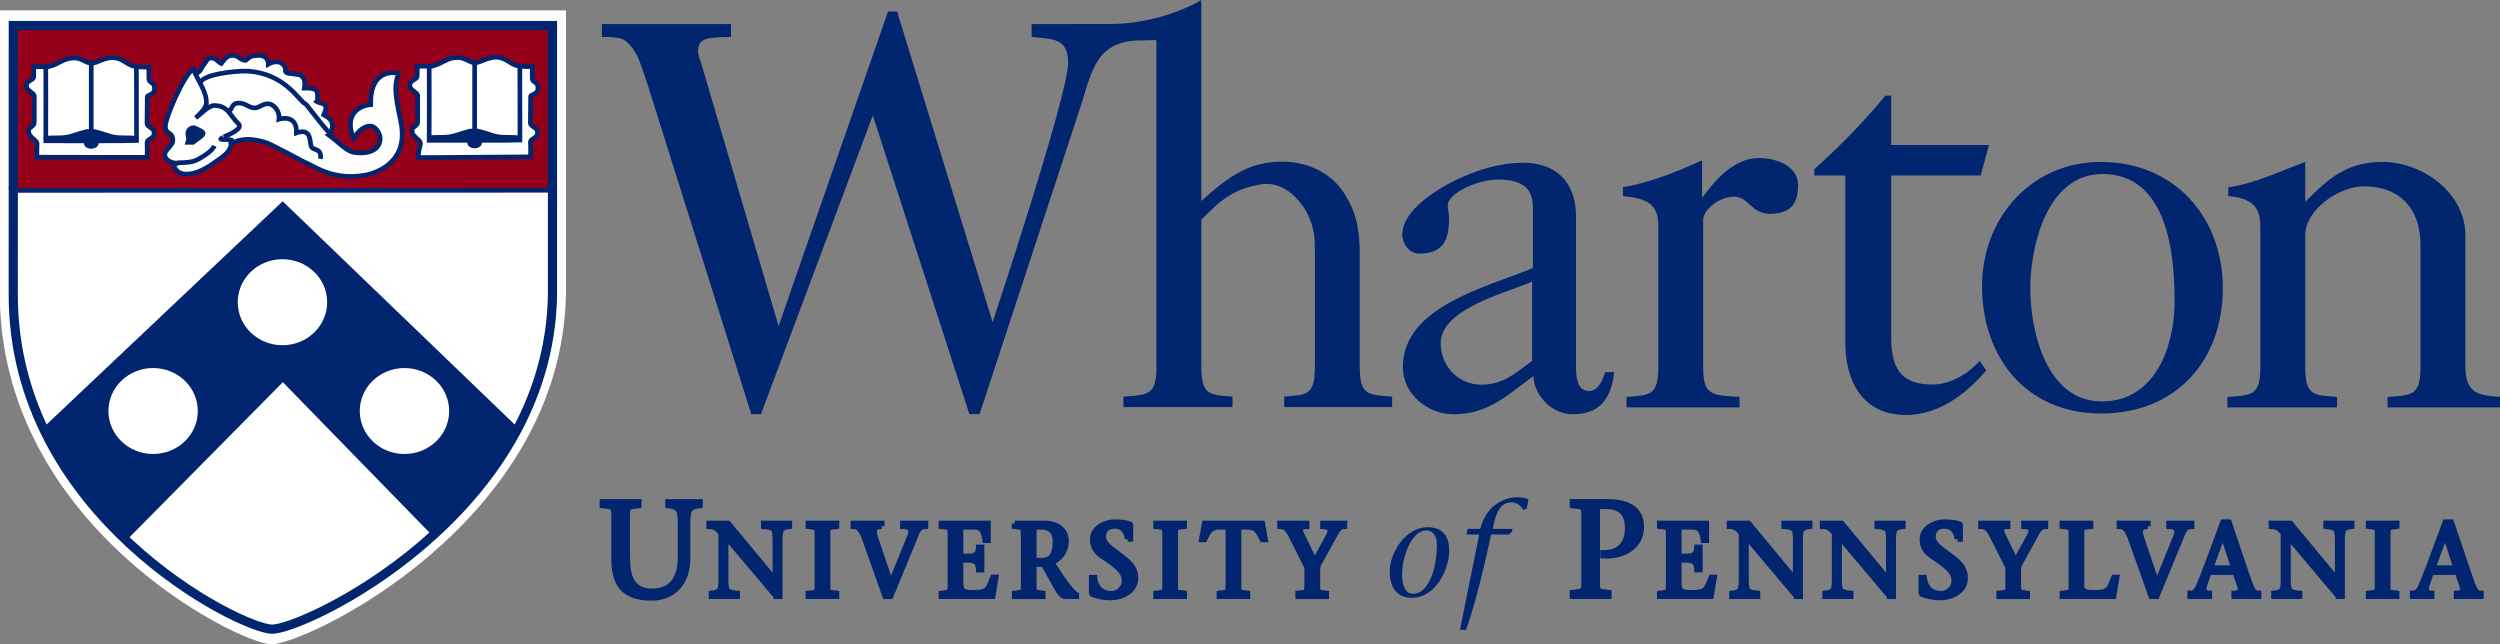 <?xml version="1.0" encoding="utf-8"?>
<!-- Generator: Adobe Illustrator 15.1.0, SVG Export Plug-In . SVG Version: 6.00 Build 0)  -->
<!DOCTYPE svg PUBLIC "-//W3C//DTD SVG 1.1//EN" "http://www.w3.org/Graphics/SVG/1.1/DTD/svg11.dtd">
<svg version="1.1" id="Layer_1" xmlns="http://www.w3.org/2000/svg" xmlns:xlink="http://www.w3.org/1999/xlink" x="0px" y="0px"
	 width="165.393px" height="42.624px" viewBox="0 0 165.393 42.624" enable-background="new 0 0 165.393 42.624"
	 xml:space="preserve">
<rect x="0" y="0" width="165.393" height="42.624" fill="#808080" stroke="none"/>
<path fill-rule="evenodd" clip-rule="evenodd" fill="#01256E" d="M101.361,23.87v-5.236c-1.69,0.733-6.049,1.793-6.049,4.066
	c0,1.502,1.127,2.75,2.705,2.75C99.445,25.45,100.273,24.675,101.361,23.87 M101.412,17.729v-3.997c0-1.464-0.94-1.854-2.327-1.854
	c-1.354,0-3.3,0.914-3.309,1.707c-0.003,0.222,0.088,0.49,0.088,0.857c0,1.392-0.353,2.334-1.967,2.334
	c-0.676,0-1.125-0.66-1.125-1.246c0-0.807,0.563-1.576,1.354-2.237c1.687-1.391,4.392-2.527,6.609-2.527
	c2.292,0,3.53,1.354,3.53,3.555v9.823c0,0.621,0,1.723,0.863,1.723c0.602,0,0.941-0.768,1.054-1.248h0.602
	c-0.188,1.76-0.938,2.787-2.743,2.787c-1.39,0-2.553-1.248-2.592-2.527c-1.767,1.279-2.967,2.527-5.298,2.527
	c-1.728,0-3.343-1.357-3.343-3.117C92.808,20.259,98.368,19.013,101.412,17.729"/>
<path fill-rule="evenodd" clip-rule="evenodd" fill="#01256E" d="M134.319,19.07c0,2.823,1.054,7.487,4.734,7.487
	c3.57,0,4.812-3.709,4.812-6.606c0-3.114-0.45-8.44-4.773-8.44C135.409,11.511,134.319,16.324,134.319,19.07 M131.126,18.925
	c0-4.436,3.192-8.21,7.853-8.21c4.924,0,8.077,3.7,8.077,8.355c0,4.765-3.08,8.286-8.04,8.286
	C133.984,27.356,131.126,23.581,131.126,18.925"/>
<path fill="#01256E" d="M39.821,2.445V1.594h8.54v0.852c-1.578,0.036-2.177,0.03-2.177,0.982c0,0.037,0.025,0.291,0.176,0.657
	l5.149,17.487L58.751,0.76h0.597l6.32,20.556c0,0,4.997-15.028,4.997-17.155c0-1.685-1.062-1.569-2.416-1.715V1.594l5.235-0.007
	C75.79,1.588,78.139,0.803,79.476,0v13.296c1.62-1.441,3.005-2.603,5.333-2.603c1.729,0,3.345,0.77,4.209,2.237
	c0.791,1.283,0.938,2.492,0.938,3.92v7.367c0,1.908,0.489,1.908,2.144,2.018v0.695h-7.141v-0.695c1.542-0.109,2.03-0.109,2.03-2.018
	v-7.367c0-1.174,0-1.687-0.526-2.786c-0.603-1.065-1.672-2.091-3.044-1.868c-2.067,0.334-2.865,1.3-3.943,2.329v9.692
	c0,1.908,0.49,1.908,2.063,2.018v0.695h-7.211v-0.695c1.689-0.109,2.178-0.109,2.178-2.018V2.669
	c0.044-0.03-0.585-0.006-1.349,0.012c-2.884,0.182-2.959,2.37-3.877,4.999l-6.474,19.718h-0.676L57.743,7.632l-7.401,19.766h-0.638
	L42.877,5.699c-0.407-1.133-0.601-2.089-1.201-2.711C41.335,2.657,41.321,2.44,39.821,2.445"/>
<path fill="#01256E" d="M154.611,26.952v-0.695c-1.617-0.111-2.104-0.111-2.104-2.02v-8.683c0-1.689,2.252-3.228,3.872-3.228
	c2.439,0,3.754,1.538,3.754,3.85v8.061c0,1.908-0.484,1.908-2.179,2.02v0.695h7.439v-0.695c-1.276-0.111-2.291-0.111-2.291-2.02
	v-8.683c0-2.75-2.781-4.84-5.487-4.84c-2.367,0-3.567,1.096-5.108,2.635v-2.635c-1.617,0.587-3.327,1.437-5.09,1.673v0.58
	c1.566,0.167,2.122,0.668,2.122,2.06v9.21c0,1.908-0.487,1.908-2.18,2.02v0.695"/>
<path fill="#01256E" d="M115.085,26.952v-0.695c-1.918-0.111-2.407-0.111-2.407-2.02v-9.711c0-0.586,0.974-1.5,2.032-1.513
	c0.974-0.016,1.147,1.132,2.371,1.132c1.503,0,1.873-0.804,1.873-1.901c0-1.138-1.224-1.787-2.594-1.787
	c-1.614,0-2.864,1.404-3.755,2.636v-2.488c-1.706,0.782-3.55,1.51-5.231,1.776v0.587c1.676,0.174,2.336,0.57,2.336,1.997v9.272
	c0,1.908-0.488,1.908-2.103,2.02v0.695"/>
<path fill="#01256E" d="M131.039,11.61l0.544-2.017h-6.466V6.328h-0.379c-1.51,1.794-2.965,3.317-4.71,4.861v0.421h2.052v11.048
	c0,2.62,1.185,4.796,4.025,4.796c2.439,0,4.299-1.773,5.306-2.955l-0.448-0.625c-0.887,0.994-2.06,1.566-3.123,1.566
	c-2.169,0-2.723-1.168-2.723-3.187V11.61"/>
<path fill="#01256E" d="M41.493,36.931c0,1.246,0.337,2.199,1.666,2.199c1.222,0,1.865-0.818,1.865-2.242v-2.482
	c0-0.186-0.037-0.334-0.054-0.477c-0.045-0.324-0.35-0.449-0.77-0.492v-0.23h2.104v0.23c-0.427,0.043-0.722,0.168-0.766,0.492
	c-0.017,0.143-0.054,0.291-0.054,0.477v2.516c0,1.916-1.22,2.629-2.371,2.629c-1.896,0-2.485-0.961-2.485-2.574v-2.656
	c0-0.828,0.039-0.785-0.768-0.883v-0.23h2.397v0.23c-0.8,0.098-0.767,0.055-0.767,0.883"/>
<path fill="none" stroke="#01256E" stroke-width="0.374" stroke-miterlimit="3.864" d="M41.493,36.931
	c0,1.246,0.337,2.199,1.666,2.199c1.222,0,1.865-0.818,1.865-2.242v-2.482c0-0.186-0.037-0.334-0.054-0.477
	c-0.045-0.324-0.35-0.449-0.77-0.492v-0.23h2.104v0.23c-0.427,0.043-0.722,0.168-0.766,0.492c-0.017,0.143-0.054,0.291-0.054,0.477
	v2.516c0,1.916-1.22,2.629-2.371,2.629c-1.896,0-2.485-0.961-2.485-2.574v-2.656c0-0.828,0.039-0.785-0.768-0.883v-0.23h2.397v0.23
	c-0.8,0.098-0.767,0.055-0.767,0.883V36.931z"/>
<path fill="#01256E" d="M51.353,39.442c-1.095-1.291-2.229-2.646-3.352-3.967v3.039c0,0.145,0.03,0.262,0.043,0.369
	c0.033,0.25,0.269,0.348,0.721,0.381v0.178h-1.685v-0.178c0.332-0.033,0.558-0.131,0.593-0.381c0.014-0.107,0.04-0.225,0.04-0.369
	v-3.24c-0.191-0.246-0.407-0.465-0.796-0.465v-0.178h1.25c1.022,1.24,2.091,2.508,3.116,3.752h0.014V35.56
	c0-0.146-0.026-0.262-0.041-0.373c-0.035-0.248-0.271-0.342-0.724-0.377v-0.178h1.687v0.178c-0.325,0.035-0.56,0.129-0.592,0.377
	c-0.013,0.111-0.043,0.227-0.043,0.373v3.883"/>
<path fill="none" stroke="#01256E" stroke-width="0.374" stroke-miterlimit="3.864" d="M51.353,39.442
	c-1.095-1.291-2.229-2.646-3.352-3.967v3.039c0,0.145,0.03,0.262,0.043,0.369c0.033,0.25,0.269,0.348,0.721,0.381v0.178h-1.685
	v-0.178c0.332-0.033,0.558-0.131,0.593-0.381c0.014-0.107,0.04-0.225,0.04-0.369v-3.24c-0.191-0.246-0.407-0.465-0.796-0.465v-0.178
	h1.25c1.022,1.24,2.091,2.508,3.116,3.752h0.014V35.56c0-0.146-0.026-0.262-0.041-0.373c-0.035-0.248-0.271-0.342-0.724-0.377
	v-0.178h1.687v0.178c-0.325,0.035-0.56,0.129-0.592,0.377c-0.013,0.111-0.043,0.227-0.043,0.373v3.883H51.353z"/>
<path fill="#01256E" d="M54.747,38.583c0,0.641-0.03,0.605,0.59,0.68v0.18h-1.849v-0.18c0.619-0.074,0.591-0.039,0.591-0.68v-3.094
	c0-0.639,0.028-0.605-0.591-0.68v-0.178h1.849v0.178c-0.62,0.074-0.59,0.041-0.59,0.68"/>
<path fill="none" stroke="#01256E" stroke-width="0.374" stroke-miterlimit="3.864" d="M54.747,38.583c0,0.641-0.03,0.605,0.59,0.68
	v0.18h-1.849v-0.18c0.619-0.074,0.591-0.039,0.591-0.68v-3.094c0-0.639,0.028-0.605-0.591-0.68v-0.178h1.849v0.178
	c-0.62,0.074-0.59,0.041-0.59,0.68V38.583z"/>
<path fill="#01256E" d="M58.333,34.81c-0.376,0-0.652,0.107-0.428,0.768c0.27,0.813,0.669,1.994,1.024,3.039
	c0.44-1.051,0.86-2.109,1.289-3.162c0.171-0.432-0.011-0.645-0.479-0.645v-0.178h1.486v0.178c-0.198,0-0.424,0.066-0.571,0.414
	c-0.576,1.406-1.159,2.811-1.738,4.219h-0.352c-0.416-1.189-0.885-2.514-1.306-3.684c-0.253-0.736-0.467-0.949-0.798-0.949v-0.178
	h1.871"/>
<path fill="none" stroke="#01256E" stroke-width="0.374" stroke-miterlimit="3.864" d="M58.333,34.81
	c-0.376,0-0.652,0.107-0.428,0.768c0.27,0.813,0.669,1.994,1.024,3.039c0.44-1.051,0.86-2.109,1.289-3.162
	c0.171-0.432-0.011-0.645-0.479-0.645v-0.178h1.486v0.178c-0.198,0-0.424,0.066-0.571,0.414c-0.576,1.406-1.159,2.811-1.738,4.219
	h-0.352c-0.416-1.189-0.885-2.514-1.306-3.684c-0.253-0.736-0.467-0.949-0.798-0.949v-0.178h1.871V34.81z"/>
<path fill="#01256E" d="M62.288,39.265c0.617-0.076,0.59-0.041,0.59-0.682v-3.094c0-0.639,0.027-0.605-0.59-0.68v-0.178h3.073v1.105
	h-0.179c-0.068-0.512-0.208-0.887-0.702-0.887h-0.937v1.965h0.579c0.435,0,0.62-0.172,0.633-0.598h0.18v1.465h-0.18
	c-0.013-0.404-0.172-0.645-0.633-0.645h-0.579v1.555c0,0.584,0.271,0.631,0.888,0.631c1,0,0.948-0.281,1.268-1.018h0.176
	l-0.206,1.236h-3.381"/>
<path fill="none" stroke="#01256E" stroke-width="0.374" stroke-miterlimit="3.864" d="M62.288,39.265
	c0.617-0.076,0.59-0.041,0.59-0.682v-3.094c0-0.639,0.027-0.605-0.59-0.68v-0.178h3.073v1.105h-0.179
	c-0.068-0.512-0.208-0.887-0.702-0.887h-0.937v1.965h0.579c0.435,0,0.62-0.172,0.633-0.598h0.18v1.465h-0.18
	c-0.013-0.404-0.172-0.645-0.633-0.645h-0.579v1.555c0,0.584,0.271,0.631,0.888,0.631c1,0,0.948-0.281,1.268-1.018h0.176
	l-0.206,1.236h-3.381V39.265z"/>
<path fill="#01256E" d="M67.132,34.632h1.997c0.696,0,1.392,0.361,1.392,1.168c0,0.707-0.435,1.193-0.963,1.402l0.673,1.023
	c0.345,0.502,0.727,0.986,0.971,1.129v0.088h-0.71c-0.405,0-0.626-0.748-1.458-2.129h-0.645v1.27c0,0.641-0.03,0.605,0.591,0.682
	v0.178h-1.848v-0.178c0.616-0.076,0.591-0.041,0.591-0.682v-3.094c0-0.639,0.025-0.605-0.591-0.68V34.632 M68.389,37.093h0.57
	c0.599,0,0.871-0.453,0.871-1.232c0-0.748-0.411-1.01-0.914-1.01h-0.527V37.093z"/>
<path fill="none" stroke="#01256E" stroke-width="0.374" stroke-miterlimit="3.864" d="M67.132,34.632h1.997
	c0.696,0,1.392,0.361,1.392,1.168c0,0.707-0.435,1.193-0.963,1.402l0.673,1.023c0.345,0.502,0.727,0.986,0.971,1.129v0.088h-0.71
	c-0.405,0-0.626-0.748-1.458-2.129h-0.645v1.27c0,0.641-0.03,0.605,0.591,0.682v0.178h-1.848v-0.178
	c0.616-0.076,0.591-0.041,0.591-0.682v-3.094c0-0.639,0.025-0.605-0.591-0.68V34.632 M68.389,37.093h0.57
	c0.599,0,0.871-0.453,0.871-1.232c0-0.748-0.411-1.01-0.914-1.01h-0.527V37.093z"/>
<path fill="#01256E" d="M74.605,35.655c-0.057-0.48-0.316-0.867-0.867-0.867c-0.399,0-0.756,0.207-0.756,0.715
	c0,0.482,0.482,0.77,1.169,1.287c0.727,0.543,0.962,0.893,0.962,1.463c0,0.82-0.838,1.273-1.665,1.273
	c-0.438,0-0.817-0.084-1.174-0.221c-0.029-0.014-0.046-0.041-0.046-0.096v-0.99h0.178c0.075,0.762,0.576,1.066,1.106,1.066
	c0.487,0,0.886-0.373,0.886-0.875c0-0.447-0.24-0.809-1.273-1.492c-0.369-0.25-0.83-0.516-0.83-1.264
	c0-0.621,0.688-1.105,1.479-1.105c0.295,0,0.688,0.031,0.963,0.129c0.042,0.012,0.046,0.043,0.046,0.074v0.902"/>
<path fill="none" stroke="#01256E" stroke-width="0.374" stroke-miterlimit="3.864" d="M74.605,35.655
	c-0.057-0.48-0.316-0.867-0.867-0.867c-0.399,0-0.756,0.207-0.756,0.715c0,0.482,0.482,0.77,1.169,1.287
	c0.727,0.543,0.962,0.893,0.962,1.463c0,0.82-0.838,1.273-1.665,1.273c-0.438,0-0.817-0.084-1.174-0.221
	c-0.029-0.014-0.046-0.041-0.046-0.096v-0.99h0.178c0.075,0.762,0.576,1.066,1.106,1.066c0.487,0,0.886-0.373,0.886-0.875
	c0-0.447-0.24-0.809-1.273-1.492c-0.369-0.25-0.83-0.516-0.83-1.264c0-0.621,0.688-1.105,1.479-1.105
	c0.295,0,0.688,0.031,0.963,0.129c0.042,0.012,0.046,0.043,0.046,0.074v0.902H74.605z"/>
<path fill="#01256E" d="M77.745,38.583c0,0.641-0.025,0.605,0.593,0.68v0.18h-1.854v-0.18c0.62-0.074,0.597-0.039,0.597-0.68v-3.094
	c0-0.639,0.023-0.605-0.597-0.68v-0.178h1.854v0.178c-0.618,0.074-0.593,0.041-0.593,0.68"/>
<path fill="none" stroke="#01256E" stroke-width="0.374" stroke-miterlimit="3.864" d="M77.745,38.583
	c0,0.641-0.025,0.605,0.593,0.68v0.18h-1.854v-0.18c0.62-0.074,0.597-0.039,0.597-0.68v-3.094c0-0.639,0.023-0.605-0.597-0.68
	v-0.178h1.854v0.178c-0.618,0.074-0.593,0.041-0.593,0.68V38.583z"/>
<path fill="#01256E" d="M81.935,38.583c0,0.641-0.028,0.605,0.589,0.68v0.18h-1.848v-0.18c0.616-0.074,0.593-0.039,0.593-0.68
	v-3.732h-0.622c-0.599,0-0.733,0.375-0.961,0.83h-0.174l0.188-1.049h3.805l0.184,1.049h-0.174c-0.226-0.455-0.362-0.83-0.962-0.83
	h-0.617"/>
<path fill="none" stroke="#01256E" stroke-width="0.374" stroke-miterlimit="3.864" d="M81.935,38.583
	c0,0.641-0.028,0.605,0.589,0.68v0.18h-1.848v-0.18c0.616-0.074,0.593-0.039,0.593-0.68v-3.732h-0.622
	c-0.599,0-0.733,0.375-0.961,0.83h-0.174l0.188-1.049h3.805l0.184,1.049h-0.174c-0.226-0.455-0.362-0.83-0.962-0.83h-0.617V38.583z"
	/>
<path fill="#01256E" d="M85.888,39.265c0.62-0.076,0.592-0.041,0.592-0.682v-1.059l-1.056-2.098
	c-0.229-0.447-0.421-0.617-0.739-0.617v-0.178h1.754v0.178c-0.521,0-0.474,0.262-0.303,0.617l0.837,1.727l0.945-1.727
	c0.233-0.418,0.012-0.617-0.391-0.617v-0.178h1.413v0.178c-0.19,0-0.378,0.088-0.561,0.416l-1.148,2.088
	c-0.069,0.137-0.081,0.33-0.081,0.5v0.77c0,0.641-0.028,0.605,0.587,0.682v0.178h-1.85"/>
<path fill="none" stroke="#01256E" stroke-width="0.374" stroke-miterlimit="3.864" d="M85.888,39.265
	c0.62-0.076,0.592-0.041,0.592-0.682v-1.059l-1.056-2.098c-0.229-0.447-0.421-0.617-0.739-0.617v-0.178h1.754v0.178
	c-0.521,0-0.474,0.262-0.303,0.617l0.837,1.727l0.945-1.727c0.233-0.418,0.012-0.617-0.391-0.617v-0.178h1.413v0.178
	c-0.19,0-0.378,0.088-0.561,0.416l-1.148,2.088c-0.069,0.137-0.081,0.33-0.081,0.5v0.77c0,0.641-0.028,0.605,0.587,0.682v0.178
	h-1.85V39.265z"/>
<path fill="#01256E" d="M91.94,37.796c0-1.168,1.007-2.914,2.496-2.914c1.184,0,1.443,0.799,1.443,1.602
	c0,0.98-0.784,3.066-2.488,3.066C92.251,39.55,91.94,38.634,91.94,37.796 M95.059,36.056c0-0.926-0.563-0.961-0.706-0.961
	c-0.962,0-1.593,1.73-1.593,2.887c0,0.463,0.08,1.301,0.739,1.301C94.514,39.282,95.059,37.608,95.059,36.056"/>
<path fill="#01256E" d="M100.027,35.175l-0.216,0.188h-1.167c-0.437,2.119-1.146,4.945-1.655,6.303h-0.403l1.274-6.303h-0.847
	l0.083-0.373h0.836c0.47-1.9,2.041-2.096,2.414-2.096c0.206,0,0.633,0.033,0.77,0.16l-0.109,0.588l-0.223,0.107
	c-0.126-0.242-0.409-0.516-0.784-0.516c-0.536,0-0.938,0.363-1.149,1.324l-0.098,0.432h1.311"/>
<path fill="#01256E" d="M105.664,38.329c0,0.83-0.036,0.785,0.767,0.883v0.23h-2.396v-0.23c0.802-0.098,0.767-0.053,0.767-0.883
	v-4.01c0-0.828,0.035-0.785-0.767-0.883v-0.23h2.331c1.481,0,2.213,0.588,2.213,1.656c0,1.283-1.158,1.979-2.521,1.898v-0.178
	c1.112,0.02,1.629-0.65,1.629-1.633c0-0.996-0.48-1.459-1.477-1.459h-0.545"/>
<path fill="none" stroke="#01256E" stroke-width="0.374" stroke-miterlimit="3.864" d="M105.664,38.329
	c0,0.83-0.036,0.785,0.767,0.883v0.23h-2.396v-0.23c0.802-0.098,0.767-0.053,0.767-0.883v-4.01c0-0.828,0.035-0.785-0.767-0.883
	v-0.23h2.331c1.481,0,2.213,0.588,2.213,1.656c0,1.283-1.158,1.979-2.521,1.898v-0.178c1.112,0.02,1.629-0.65,1.629-1.633
	c0-0.996-0.48-1.459-1.477-1.459h-0.545V38.329z"/>
<path fill="#01256E" d="M109.807,39.265c0.617-0.076,0.591-0.041,0.591-0.682v-3.094c0-0.639,0.026-0.605-0.591-0.68v-0.178h3.074
	v1.105h-0.18c-0.069-0.512-0.208-0.887-0.702-0.887h-0.935v1.965h0.577c0.432,0,0.619-0.172,0.634-0.598h0.18v1.465h-0.18
	c-0.015-0.404-0.173-0.645-0.634-0.645h-0.577v1.555c0,0.584,0.269,0.631,0.887,0.631c0.994,0,0.948-0.281,1.267-1.018h0.177
	l-0.206,1.236h-3.382"/>
<path fill="none" stroke="#01256E" stroke-width="0.374" stroke-miterlimit="3.864" d="M109.807,39.265
	c0.617-0.076,0.591-0.041,0.591-0.682v-3.094c0-0.639,0.026-0.605-0.591-0.68v-0.178h3.074v1.105h-0.18
	c-0.069-0.512-0.208-0.887-0.702-0.887h-0.935v1.965h0.577c0.432,0,0.619-0.172,0.634-0.598h0.18v1.465h-0.18
	c-0.015-0.404-0.173-0.645-0.634-0.645h-0.577v1.555c0,0.584,0.269,0.631,0.887,0.631c0.994,0,0.948-0.281,1.267-1.018h0.177
	l-0.206,1.236h-3.382V39.265z"/>
<path fill="#01256E" d="M118.856,39.442c-1.093-1.291-2.227-2.646-3.349-3.967v3.039c0,0.145,0.027,0.262,0.042,0.369
	c0.034,0.25,0.266,0.348,0.719,0.381v0.178h-1.683v-0.178c0.332-0.033,0.558-0.131,0.592-0.381c0.017-0.107,0.04-0.225,0.04-0.369
	v-3.24c-0.19-0.246-0.405-0.465-0.794-0.465v-0.178h1.249c1.026,1.24,2.091,2.508,3.115,3.752h0.012V35.56
	c0-0.146-0.025-0.262-0.041-0.373c-0.032-0.248-0.267-0.342-0.72-0.377v-0.178h1.684v0.178c-0.321,0.035-0.557,0.129-0.591,0.377
	c-0.012,0.111-0.042,0.227-0.042,0.373v3.883"/>
<path fill="none" stroke="#01256E" stroke-width="0.374" stroke-miterlimit="3.864" d="M118.856,39.442
	c-1.093-1.291-2.227-2.646-3.349-3.967v3.039c0,0.145,0.027,0.262,0.042,0.369c0.034,0.25,0.266,0.348,0.719,0.381v0.178h-1.683
	v-0.178c0.332-0.033,0.558-0.131,0.592-0.381c0.017-0.107,0.04-0.225,0.04-0.369v-3.24c-0.19-0.246-0.405-0.465-0.794-0.465v-0.178
	h1.249c1.026,1.24,2.091,2.508,3.115,3.752h0.012V35.56c0-0.146-0.025-0.262-0.041-0.373c-0.032-0.248-0.267-0.342-0.72-0.377
	v-0.178h1.684v0.178c-0.321,0.035-0.557,0.129-0.591,0.377c-0.012,0.111-0.042,0.227-0.042,0.373v3.883H118.856z"/>
<path fill="#01256E" d="M125.017,39.442c-1.096-1.291-2.228-2.646-3.35-3.967v3.039c0,0.145,0.029,0.262,0.041,0.369
	c0.035,0.25,0.27,0.348,0.724,0.381v0.178h-1.684v-0.178c0.329-0.033,0.557-0.131,0.588-0.381c0.019-0.107,0.041-0.225,0.041-0.369
	v-3.24c-0.189-0.246-0.402-0.465-0.796-0.465v-0.178h1.252c1.024,1.24,2.088,2.508,3.114,3.752h0.012V35.56
	c0-0.146-0.025-0.262-0.037-0.373c-0.037-0.248-0.271-0.342-0.723-0.377v-0.178h1.684v0.178c-0.322,0.035-0.558,0.129-0.59,0.377
	c-0.018,0.111-0.045,0.227-0.045,0.373v3.883"/>
<path fill="none" stroke="#01256E" stroke-width="0.374" stroke-miterlimit="3.864" d="M125.017,39.442
	c-1.096-1.291-2.228-2.646-3.35-3.967v3.039c0,0.145,0.029,0.262,0.041,0.369c0.035,0.25,0.27,0.348,0.724,0.381v0.178h-1.684
	v-0.178c0.329-0.033,0.557-0.131,0.588-0.381c0.019-0.107,0.041-0.225,0.041-0.369v-3.24c-0.189-0.246-0.402-0.465-0.796-0.465
	v-0.178h1.252c1.024,1.24,2.088,2.508,3.114,3.752h0.012V35.56c0-0.146-0.025-0.262-0.037-0.373
	c-0.037-0.248-0.271-0.342-0.723-0.377v-0.178h1.684v0.178c-0.322,0.035-0.558,0.129-0.59,0.377
	c-0.018,0.111-0.045,0.227-0.045,0.373v3.883H125.017z"/>
<path fill="#01256E" d="M129.495,35.655c-0.057-0.48-0.319-0.867-0.868-0.867c-0.398,0-0.754,0.207-0.754,0.715
	c0,0.482,0.48,0.77,1.167,1.287c0.729,0.543,0.963,0.893,0.963,1.463c0,0.82-0.836,1.273-1.663,1.273
	c-0.442,0-0.82-0.084-1.179-0.221c-0.025-0.014-0.047-0.041-0.047-0.096v-0.99h0.18c0.075,0.762,0.579,1.066,1.107,1.066
	c0.486,0,0.886-0.373,0.886-0.875c0-0.447-0.238-0.809-1.272-1.492c-0.369-0.25-0.83-0.516-0.83-1.264
	c0-0.621,0.688-1.105,1.479-1.105c0.295,0,0.688,0.031,0.962,0.129c0.039,0.012,0.048,0.043,0.048,0.074v0.902"/>
<path fill="none" stroke="#01256E" stroke-width="0.374" stroke-miterlimit="3.864" d="M129.495,35.655
	c-0.057-0.48-0.319-0.867-0.868-0.867c-0.398,0-0.754,0.207-0.754,0.715c0,0.482,0.48,0.77,1.167,1.287
	c0.729,0.543,0.963,0.893,0.963,1.463c0,0.82-0.836,1.273-1.663,1.273c-0.442,0-0.82-0.084-1.179-0.221
	c-0.025-0.014-0.047-0.041-0.047-0.096v-0.99h0.18c0.075,0.762,0.579,1.066,1.107,1.066c0.486,0,0.886-0.373,0.886-0.875
	c0-0.447-0.238-0.809-1.272-1.492c-0.369-0.25-0.83-0.516-0.83-1.264c0-0.621,0.688-1.105,1.479-1.105
	c0.295,0,0.688,0.031,0.962,0.129c0.039,0.012,0.048,0.043,0.048,0.074v0.902H129.495z"/>
<path fill="#01256E" d="M132.266,39.265c0.618-0.076,0.59-0.041,0.59-0.682v-1.059l-1.059-2.098
	c-0.227-0.447-0.419-0.617-0.735-0.617v-0.178h1.752v0.178c-0.521,0-0.474,0.262-0.304,0.617l0.836,1.727l0.947-1.727
	c0.233-0.418,0.016-0.617-0.392-0.617v-0.178h1.415v0.178c-0.19,0-0.377,0.088-0.564,0.416l-1.146,2.088
	c-0.067,0.137-0.085,0.33-0.085,0.5v0.77c0,0.641-0.026,0.605,0.592,0.682v0.178h-1.848"/>
<path fill="none" stroke="#01256E" stroke-width="0.374" stroke-miterlimit="3.864" d="M132.266,39.265
	c0.618-0.076,0.59-0.041,0.59-0.682v-1.059l-1.059-2.098c-0.227-0.447-0.419-0.617-0.735-0.617v-0.178h1.752v0.178
	c-0.521,0-0.474,0.262-0.304,0.617l0.836,1.727l0.947-1.727c0.233-0.418,0.016-0.617-0.392-0.617v-0.178h1.415v0.178
	c-0.19,0-0.377,0.088-0.564,0.416l-1.146,2.088c-0.067,0.137-0.085,0.33-0.085,0.5v0.77c0,0.641-0.026,0.605,0.592,0.682v0.178
	h-1.848V39.265z"/>
<path fill="#01256E" d="M136.445,39.265c0.621-0.076,0.594-0.041,0.594-0.682v-3.094c0-0.639,0.027-0.605-0.594-0.68v-0.178h1.854
	v0.178c-0.623,0.074-0.596,0.041-0.596,0.68v3.205c0,0.482,0.273,0.529,0.882,0.529c0.997,0,0.955-0.281,1.273-1.018h0.169
	l-0.204,1.236h-3.378"/>
<path fill="none" stroke="#01256E" stroke-width="0.374" stroke-miterlimit="3.864" d="M136.445,39.265
	c0.621-0.076,0.594-0.041,0.594-0.682v-3.094c0-0.639,0.027-0.605-0.594-0.68v-0.178h1.854v0.178
	c-0.623,0.074-0.596,0.041-0.596,0.68v3.205c0,0.482,0.273,0.529,0.882,0.529c0.997,0,0.955-0.281,1.273-1.018h0.169l-0.204,1.236
	h-3.378V39.265z"/>
<path fill="#01256E" d="M142.093,34.81c-0.376,0-0.653,0.107-0.428,0.768c0.27,0.813,0.668,1.994,1.025,3.039
	c0.442-1.051,0.859-2.109,1.286-3.162c0.172-0.432-0.006-0.645-0.476-0.645v-0.178h1.485v0.178c-0.198,0-0.426,0.066-0.568,0.414
	c-0.579,1.406-1.16,2.811-1.743,4.219h-0.349c-0.418-1.189-0.887-2.514-1.309-3.684c-0.254-0.736-0.466-0.949-0.796-0.949v-0.178
	h1.871"/>
<path fill="none" stroke="#01256E" stroke-width="0.374" stroke-miterlimit="3.864" d="M142.093,34.81
	c-0.376,0-0.653,0.107-0.428,0.768c0.27,0.813,0.668,1.994,1.025,3.039c0.442-1.051,0.859-2.109,1.286-3.162
	c0.172-0.432-0.006-0.645-0.476-0.645v-0.178h1.485v0.178c-0.198,0-0.426,0.066-0.568,0.414c-0.579,1.406-1.16,2.811-1.743,4.219
	h-0.349c-0.418-1.189-0.887-2.514-1.309-3.684c-0.254-0.736-0.466-0.949-0.796-0.949v-0.178h1.871V34.81z"/>
<path fill="#01256E" d="M146.13,37.849l-0.317,0.922c-0.089,0.27,0.043,0.494,0.345,0.494v0.178h-1.255v-0.178
	c0.187,0,0.387-0.117,0.497-0.344c0.298-0.605,1.103-2.854,1.672-4.371h0.385c0.469,1.381,1.168,3.498,1.403,4.109
	c0.151,0.387,0.261,0.605,0.557,0.605v0.178h-1.603v-0.178c0.435,0,0.477-0.225,0.365-0.529l-0.3-0.887H146.13 M147.794,37.587
	l-0.73-2.234h-0.012l-0.82,2.234H147.794z"/>
<path fill="none" stroke="#01256E" stroke-width="0.374" stroke-miterlimit="3.864" d="M146.13,37.849l-0.317,0.922
	c-0.089,0.27,0.043,0.494,0.345,0.494v0.178h-1.255v-0.178c0.187,0,0.387-0.117,0.497-0.344c0.298-0.605,1.103-2.854,1.672-4.371
	h0.385c0.469,1.381,1.168,3.498,1.403,4.109c0.151,0.387,0.261,0.605,0.557,0.605v0.178h-1.603v-0.178
	c0.435,0,0.477-0.225,0.365-0.529l-0.3-0.887H146.13 M147.794,37.587l-0.73-2.234h-0.012l-0.82,2.234H147.794z"/>
<path fill="#01256E" d="M154.709,39.442c-1.093-1.291-2.225-2.646-3.346-3.967v3.039c0,0.145,0.025,0.262,0.039,0.369
	c0.036,0.25,0.268,0.348,0.724,0.381v0.178h-1.685v-0.178c0.326-0.033,0.556-0.131,0.59-0.381c0.015-0.107,0.041-0.225,0.041-0.369
	v-3.24c-0.192-0.246-0.405-0.465-0.796-0.465v-0.178h1.25c1.025,1.24,2.09,2.508,3.115,3.752h0.015V35.56
	c0-0.146-0.024-0.262-0.043-0.373c-0.034-0.248-0.27-0.342-0.722-0.377v-0.178h1.685v0.178c-0.322,0.035-0.557,0.129-0.591,0.377
	c-0.014,0.111-0.042,0.227-0.042,0.373v3.883"/>
<path fill="none" stroke="#01256E" stroke-width="0.374" stroke-miterlimit="3.864" d="M154.709,39.442
	c-1.093-1.291-2.225-2.646-3.346-3.967v3.039c0,0.145,0.025,0.262,0.039,0.369c0.036,0.25,0.268,0.348,0.724,0.381v0.178h-1.685
	v-0.178c0.326-0.033,0.556-0.131,0.59-0.381c0.015-0.107,0.041-0.225,0.041-0.369v-3.24c-0.192-0.246-0.405-0.465-0.796-0.465
	v-0.178h1.25c1.025,1.24,2.09,2.508,3.115,3.752h0.015V35.56c0-0.146-0.024-0.262-0.043-0.373c-0.034-0.248-0.27-0.342-0.722-0.377
	v-0.178h1.685v0.178c-0.322,0.035-0.557,0.129-0.591,0.377c-0.014,0.111-0.042,0.227-0.042,0.373v3.883H154.709z"/>
<path fill="#01256E" d="M157.965,38.583c0,0.641-0.03,0.605,0.589,0.68v0.18h-1.848v-0.18c0.617-0.074,0.589-0.039,0.589-0.68
	v-3.094c0-0.639,0.028-0.605-0.589-0.68v-0.178h1.848v0.178c-0.619,0.074-0.589,0.041-0.589,0.68"/>
<path fill="none" stroke="#01256E" stroke-width="0.374" stroke-miterlimit="3.864" d="M157.965,38.583
	c0,0.641-0.03,0.605,0.589,0.68v0.18h-1.848v-0.18c0.617-0.074,0.589-0.039,0.589-0.68v-3.094c0-0.639,0.028-0.605-0.589-0.68
	v-0.178h1.848v0.178c-0.619,0.074-0.589,0.041-0.589,0.68V38.583z"/>
<path fill="#01256E" d="M160.839,37.849l-0.315,0.922c-0.09,0.27,0.038,0.494,0.344,0.494v0.178h-1.253v-0.178
	c0.186,0,0.384-0.117,0.495-0.344c0.293-0.605,1.101-2.854,1.672-4.371h0.384c0.467,1.381,1.17,3.498,1.403,4.109
	c0.15,0.387,0.261,0.605,0.554,0.605v0.178h-1.601v-0.178c0.435,0,0.473-0.225,0.364-0.529l-0.297-0.887H160.839 M162.502,37.587
	l-0.729-2.234h-0.015l-0.816,2.234H162.502z"/>
<path fill="none" stroke="#01256E" stroke-width="0.374" stroke-miterlimit="3.864" d="M160.839,37.849l-0.315,0.922
	c-0.09,0.27,0.038,0.494,0.344,0.494v0.178h-1.253v-0.178c0.186,0,0.384-0.117,0.495-0.344c0.293-0.605,1.101-2.854,1.672-4.371
	h0.384c0.467,1.381,1.17,3.498,1.403,4.109c0.15,0.387,0.261,0.605,0.554,0.605v0.178h-1.601v-0.178
	c0.435,0,0.473-0.225,0.364-0.529l-0.297-0.887H160.839 M162.502,37.587l-0.729-2.234h-0.015l-0.816,2.234H162.502z"/>
<path fill="#FFFFFF" d="M-0.011,0.688h37.454v18.724c-0.254,15.261-17.356,23.284-19.508,23.21
	c-2.24-0.076-17.995-7.926-17.95-23.29C-0.013,19.057-0.011,0.688-0.011,0.688"/>
<path fill="#FFFFFF" d="M0.894,1.686h35.67v17.829C36.322,34.05,20.032,41.69,17.982,41.62c-2.131-0.072-17.137-7.549-17.093-22.181
	C0.889,19.178,0.894,1.686,0.894,1.686"/>
<path fill="#95001A" d="M0.889,12.521C0.942,12.572,0.893,1.688,0.893,1.688h35.645v10.833"/>
<path fill="none" stroke="#95001A" stroke-width="0.309" stroke-miterlimit="3.864" d="M0.889,12.521
	C0.942,12.572,0.893,1.688,0.893,1.688h35.645v10.833H0.889z"/>
<path fill="#01256E" d="M2.887,28.382c1.369,2.881,3.065,5.201,5.447,7.178l10.378-10.496l9.989,10.246
	c2.06-1.885,4.065-4.162,5.503-6.863L18.699,13.529L2.958,28.413"/>
<path fill="none" stroke="#01256E" stroke-width="0.308" stroke-miterlimit="3.864" d="M2.887,28.382
	c1.369,2.881,3.065,5.201,5.447,7.178l10.378-10.496l9.989,10.246c2.06-1.885,4.065-4.162,5.503-6.863L18.699,13.529L2.958,28.413
	L2.887,28.382z"/>
<line fill="none" stroke="#01256E" stroke-width="0.309" stroke-miterlimit="3.864" x1="0.889" y1="12.595" x2="36.534" y2="12.589"/>
<path fill="#FFFFFF" d="M27.605,4.378h0.972c0.71-0.162,0.97-0.573,1.697-0.573c0.523,0,0.772,0.347,1.158,0.347
	c0.324,0,0.824-0.368,1.374-0.368c0.561,0,0.838,0.336,1.204,0.491c0.326,0.14,0.754,0.133,1.205,0.133
	c-0.012,0.326,0,0.519,0,0.793c0,0.275,0.375,0.167,0.375,0.619c0,0.476-0.485,0.382-0.485,0.575l-0.017,1.769
	c0.025,0.222,0.473,0.252,0.473,0.588c0,0.5-0.499,0.326-0.467,0.718c0.025,0.293,0,0.907,0,0.907c-0.957,0-7.119,0.057-7.423,0.045
	c0.02-0.656,0.122-0.618,0.144-0.934c0.02-0.255-0.554-0.41-0.554-0.841c0-0.296,0.344-0.278,0.374-0.557V6.323
	c-0.018-0.23-0.538-0.348-0.521-0.679c0.023-0.396,0.484-0.346,0.484-0.609C27.599,4.919,27.611,4.489,27.605,4.378"/>
<path fill="none" stroke="#01256E" stroke-width="0.309" stroke-miterlimit="3.864" d="M27.605,4.378h0.972
	c0.71-0.162,0.97-0.573,1.697-0.573c0.523,0,0.772,0.347,1.158,0.347c0.324,0,0.824-0.368,1.374-0.368
	c0.561,0,0.838,0.336,1.204,0.491c0.326,0.14,0.754,0.133,1.205,0.133c-0.012,0.326,0,0.519,0,0.793
	c0,0.275,0.375,0.167,0.375,0.619c0,0.476-0.485,0.382-0.485,0.575l-0.017,1.769c0.025,0.222,0.473,0.252,0.473,0.588
	c0,0.5-0.499,0.326-0.467,0.718c0.025,0.293,0,0.907,0,0.907c-0.957,0-7.119,0.057-7.423,0.045c0.02-0.656,0.122-0.618,0.144-0.934
	c0.02-0.255-0.554-0.41-0.554-0.841c0-0.296,0.344-0.278,0.374-0.557V6.323c-0.018-0.23-0.538-0.348-0.521-0.679
	c0.023-0.396,0.484-0.346,0.484-0.609C27.599,4.919,27.611,4.489,27.605,4.378z"/>
<path fill="none" stroke="#01256E" stroke-width="0.309" stroke-miterlimit="3.864" d="M28.393,4.408c0,0,0.014,3.947,0,4.875
	c0,0,5.752,0.012,6.006-0.01c0-1.052-0.008-4.896-0.008-4.896"/>
<line fill="none" stroke="#01256E" stroke-width="0.309" stroke-miterlimit="3.864" x1="31.401" y1="4.166" x2="31.401" y2="9.295"/>
<path fill="#01256E" d="M31.491,8.664c0.255,0.012,0.718,0.182,1.169,0.319c0.587,0.177,1.206,0.052,1.665,0.143
	c0.143,0.031-2.834,0.055-2.834,0.055C31.503,8.605,31.491,8.664,31.491,8.664"/>
<path fill="none" stroke="#01256E" stroke-width="0.309" stroke-miterlimit="3.864" d="M31.491,8.664
	c0.255,0.012,0.718,0.182,1.169,0.319c0.587,0.177,1.206,0.052,1.665,0.143c0.143,0.031-2.834,0.055-2.834,0.055
	C31.503,8.605,31.491,8.664,31.491,8.664z"/>
<path fill="#01256E" d="M31.066,9.425c0-0.13,0.147-0.232,0.333-0.232c0.185,0,0.336,0.103,0.336,0.232
	c0,0.126-0.151,0.231-0.336,0.231C31.213,9.656,31.066,9.551,31.066,9.425"/>
<ellipse fill="none" stroke="#01256E" stroke-width="0.309" stroke-miterlimit="3.864" cx="31.4" cy="9.425" rx="0.334" ry="0.232"/>
<path fill="#01256E" d="M31.236,8.664c-0.253,0.012-0.72,0.182-1.171,0.319c-0.583,0.177-1.206,0.052-1.662,0.143
	c-0.146,0.031,2.833,0.055,2.833,0.055C31.223,8.605,31.236,8.664,31.236,8.664"/>
<path fill="none" stroke="#01256E" stroke-width="0.309" stroke-miterlimit="3.864" d="M31.236,8.664
	c-0.253,0.012-0.72,0.182-1.171,0.319c-0.583,0.177-1.206,0.052-1.662,0.143c-0.146,0.031,2.833,0.055,2.833,0.055
	C31.223,8.605,31.236,8.664,31.236,8.664z"/>
<path fill="#FFFFFF" d="M11.481,10.892c0.098,0.377,0.38,0.627,0.844,0.627c0.863,0,1.697-0.639,2.195-0.999
	c0.393-0.278,0.794-0.572,0.794-1.184L15.243,9.57c0,0,0.673-0.676,2.336-0.144c0.465,0.151,2.444,1.263,2.871,1.442
	c0.367,0.158,1.656,1.08,3.671,0.725c0,0,3.074-0.425,2.386-3.589c-0.491-2.264-0.339-2.425-0.15-3.15
	c-0.072-0.034-1.883-0.44-1.833,2.067c-0.784,0.079-1.784,0.672-1.132,2.229c0.265-0.396,0.62-0.813,1.108-0.813
	c0.307,0,0.629,0.441,0.649,0.766c0.05,0.791-0.748,1.138-1.735,0.976c-0.499-0.082-0.962-0.637-1.651-1.139
	c0.119-0.057,0.23-0.464,0.23-0.625c0-0.4-0.344-0.587-0.58-0.722c0.05-0.139,0.145-0.322,0.145-0.463
	c0-0.32-0.451-0.296-0.623-0.419c0.07-0.098,0.07-0.04,0.07-0.183c0-0.467,0.073-0.724-0.868-0.699
	c0.077-0.458-0.019-0.755-0.336-0.883l-0.701-0.093c-0.435-0.08,0-0.227-0.401-0.61c-0.357-0.345-0.946,0-0.946,0
	c0-0.323-0.22-0.575-0.604-0.575c-0.206,0-0.459,0.019-0.604,0.095l-0.289,0.231c-0.361,0-0.452-0.326-0.866-0.326
	c-0.416,0-0.586,0.326-0.75,0.535c-0.282-0.134-0.318-0.37-0.7-0.37c-0.22,0-0.287,0.236-0.384,0.348
	c-0.247,0.274-0.229,0.555-0.614,0.695l-0.146-0.253c-0.003-0.018-0.008-0.032-0.012-0.047c-0.565,0.271-1.844,3.186-1.844,3.785
	c0,0.567,0.495,0.317,0.495,0.928c0,0.359-0.532,0.621-0.532,0.928c0,0.392,0.453,0.58,0.844,0.58"/>
<path fill="none" stroke="#01256E" stroke-width="0.308" stroke-miterlimit="3.864" d="M11.481,10.892
	c0.098,0.377,0.38,0.627,0.844,0.627c0.863,0,1.697-0.639,2.195-0.999c0.393-0.278,0.794-0.572,0.794-1.184L15.243,9.57
	c0,0,0.673-0.676,2.336-0.144c0.465,0.151,2.444,1.263,2.871,1.442c0.367,0.158,1.656,1.08,3.671,0.725c0,0,3.074-0.425,2.386-3.589
	c-0.491-2.264-0.339-2.425-0.15-3.15c-0.072-0.034-1.883-0.44-1.833,2.067c-0.784,0.079-1.784,0.672-1.132,2.229
	c0.265-0.396,0.62-0.813,1.108-0.813c0.307,0,0.629,0.441,0.649,0.766c0.05,0.791-0.748,1.138-1.735,0.976
	c-0.499-0.082-0.962-0.637-1.651-1.139c0.119-0.057,0.23-0.464,0.23-0.625c0-0.4-0.344-0.587-0.58-0.722
	c0.05-0.139,0.145-0.322,0.145-0.463c0-0.32-0.451-0.296-0.623-0.419c0.07-0.098,0.07-0.04,0.07-0.183
	c0-0.467,0.073-0.724-0.868-0.699c0.077-0.458-0.019-0.755-0.336-0.883l-0.701-0.093c-0.435-0.08,0-0.227-0.401-0.61
	c-0.357-0.345-0.946,0-0.946,0c0-0.323-0.22-0.575-0.604-0.575c-0.206,0-0.459,0.019-0.604,0.095l-0.289,0.231
	c-0.361,0-0.452-0.326-0.866-0.326c-0.416,0-0.586,0.326-0.75,0.535c-0.282-0.134-0.318-0.37-0.7-0.37
	c-0.22,0-0.287,0.236-0.384,0.348c-0.247,0.274-0.229,0.555-0.614,0.695l-0.146-0.253c-0.003-0.018-0.008-0.032-0.012-0.047
	c-0.565,0.271-1.844,3.186-1.844,3.785c0,0.567,0.495,0.317,0.495,0.928c0,0.359-0.532,0.621-0.532,0.928
	c0,0.392,0.453,0.58,0.844,0.58L11.481,10.892z"/>
<path fill="#01256E" d="M12.814,8.444c0,0,0.627,0.238,0.627,0.369c0,0.18-0.406,0.373-0.676,0.604h-0.336
	c0.118-0.393,0-0.249,0-0.604C12.429,8.552,12.707,8.444,12.814,8.444"/>
<path fill="none" stroke="#01256E" stroke-width="0.309" stroke-miterlimit="3.864" d="M12.814,8.444c0,0,0.627,0.238,0.627,0.369
	c0,0.18-0.406,0.373-0.676,0.604h-0.336c0.118-0.393,0-0.249,0-0.604C12.429,8.552,12.707,8.444,12.814,8.444z"/>
<path fill="none" stroke="#01256E" stroke-width="0.309" stroke-miterlimit="3.864" d="M15.103,7.376
	c0.326-0.158,0.176-0.558,0.699-0.558c0.466,0,0.639,0.322,1.061,0.322c0.285,0,0.482-0.276,0.868-0.276
	c0.345,0,0.796,0.463,0.725,1.021c0,0,1.205-0.395,1.156,0.905c0.963-0.325,0.868,0.471,0.963,0.859
	c0.098,0.373,0.723,0.069,0.628,0.86"/>
<path fill="#FFFFFF" d="M2.239,4.411h0.969c0.712-0.164,0.97-0.575,1.701-0.575c0.522,0,0.77,0.347,1.157,0.347
	c0.324,0,0.826-0.369,1.373-0.369C8,3.813,8.277,4.15,8.644,4.306c0.325,0.14,0.755,0.134,1.206,0.134c-0.011,0.324,0,0.517,0,0.787
	c0,0.281,0.373,0.171,0.373,0.622c0,0.478-0.481,0.385-0.481,0.576L9.724,8.195c0.022,0.219,0.471,0.251,0.471,0.587
	c0,0.499-0.499,0.326-0.466,0.72c0.024,0.289,0,0.905,0,0.905c-0.958,0-6.991,0.004-7.291-0.006
	c0.017-0.656-0.012-0.566,0.013-0.884c0.017-0.252-0.556-0.41-0.556-0.843c0-0.294,0.344-0.276,0.374-0.556V6.353
	C2.251,6.123,1.733,6.007,1.75,5.676C1.772,5.281,2.232,5.33,2.232,5.066C2.232,4.95,2.245,4.521,2.239,4.411"/>
<path fill="none" stroke="#01256E" stroke-width="0.309" stroke-miterlimit="3.864" d="M2.239,4.411h0.969
	c0.712-0.164,0.97-0.575,1.701-0.575c0.522,0,0.77,0.347,1.157,0.347c0.324,0,0.826-0.369,1.373-0.369
	C8,3.813,8.277,4.15,8.644,4.306c0.325,0.14,0.755,0.134,1.206,0.134c-0.011,0.324,0,0.517,0,0.787c0,0.281,0.373,0.171,0.373,0.622
	c0,0.478-0.481,0.385-0.481,0.576L9.724,8.195c0.022,0.219,0.471,0.251,0.471,0.587c0,0.499-0.499,0.326-0.466,0.72
	c0.024,0.289,0,0.905,0,0.905c-0.958,0-6.991,0.004-7.291-0.006c0.017-0.656-0.012-0.566,0.013-0.884
	c0.017-0.252-0.556-0.41-0.556-0.843c0-0.294,0.344-0.276,0.374-0.556V6.353C2.251,6.123,1.733,6.007,1.75,5.676
	C1.772,5.281,2.232,5.33,2.232,5.066C2.232,4.95,2.245,4.521,2.239,4.411z"/>
<path fill="none" stroke="#01256E" stroke-width="0.309" stroke-miterlimit="3.864" d="M3.03,4.439c0,0,0.011,3.947,0,4.877
	c0,0,5.746,0.011,6.002-0.012c0-1.051-0.008-4.894-0.008-4.894"/>
<line fill="none" stroke="#01256E" stroke-width="0.309" stroke-miterlimit="3.864" x1="6.036" y1="4.196" x2="6.036" y2="9.327"/>
<path fill="#01256E" d="M6.125,8.694c0.253,0.011,0.716,0.184,1.168,0.319C7.879,9.19,8.5,9.067,8.958,9.158
	C9.103,9.189,6.125,9.21,6.125,9.21C6.138,8.635,6.125,8.694,6.125,8.694"/>
<path fill="none" stroke="#01256E" stroke-width="0.309" stroke-miterlimit="3.864" d="M6.125,8.694
	c0.253,0.011,0.716,0.184,1.168,0.319C7.879,9.19,8.5,9.067,8.958,9.158C9.103,9.189,6.125,9.21,6.125,9.21
	C6.138,8.635,6.125,8.694,6.125,8.694z"/>
<path fill="#01256E" d="M5.699,9.455c0-0.129,0.148-0.231,0.334-0.231c0.184,0,0.336,0.103,0.336,0.231
	c0,0.128-0.152,0.231-0.336,0.231C5.847,9.687,5.699,9.583,5.699,9.455"/>
<ellipse fill="none" stroke="#01256E" stroke-width="0.309" stroke-miterlimit="3.864" cx="6.034" cy="9.455" rx="0.335" ry="0.231"/>
<path fill="#01256E" d="M5.869,8.694C5.615,8.705,5.153,8.878,4.701,9.014C4.115,9.19,3.497,9.067,3.037,9.158
	C2.892,9.189,5.869,9.21,5.869,9.21C5.856,8.635,5.869,8.694,5.869,8.694"/>
<path fill="none" stroke="#01256E" stroke-width="0.309" stroke-miterlimit="3.864" d="M5.869,8.694
	C5.615,8.705,5.153,8.878,4.701,9.014C4.115,9.19,3.497,9.067,3.037,9.158C2.892,9.189,5.869,9.21,5.869,9.21
	C5.856,8.635,5.869,8.694,5.869,8.694z"/>
<path fill="#FFFFFF" d="M7.019,27.192c0-1.654,1.393-2.998,3.108-2.998c1.721,0,3.114,1.344,3.114,2.998
	c0,1.658-1.394,2.998-3.114,2.998C8.412,30.19,7.019,28.851,7.019,27.192"/>
<ellipse fill="none" stroke="#01256E" stroke-width="0.309" stroke-miterlimit="3.864" cx="10.13" cy="27.192" rx="3.111" ry="2.998"/>
<path fill="#FFFFFF" d="M15.574,19.994c0-1.656,1.394-2.999,3.111-2.999c1.72,0,3.113,1.343,3.113,2.999
	c0,1.655-1.394,2.993-3.113,2.993C16.967,22.987,15.574,21.649,15.574,19.994"/>
<ellipse fill="none" stroke="#01256E" stroke-width="0.308" stroke-miterlimit="3.864" cx="18.686" cy="19.994" rx="3.112" ry="2.999"/>
<path fill="#FFFFFF" d="M23.646,27.192c0-1.654,1.393-2.998,3.112-2.998c1.718,0,3.111,1.344,3.111,2.998
	c0,1.658-1.394,2.998-3.111,2.998C25.039,30.19,23.646,28.851,23.646,27.192"/>
<ellipse fill="none" stroke="#01256E" stroke-width="0.309" stroke-miterlimit="3.864" cx="26.758" cy="27.192" rx="3.112" ry="2.998"/>
<path fill="none" stroke="#01256E" stroke-width="0.309" stroke-miterlimit="3.864" d="M21.808,8.818
	c-0.797-0.875-1.498-1.904-1.618-1.954c-0.393-0.164-1.325-2.02-3.833-2.159c-0.638-0.037-3.035,0.196-3.116,0.812"/>
<path fill="none" stroke="#01256E" stroke-width="0.309" stroke-miterlimit="3.864" d="M15.33,9.494
	c0.011-0.06,0.015-0.125,0.015-0.192c0-0.1-0.587-0.044-0.727-0.084c-0.098-0.028,0.258-0.171,0.196-0.171
	c0.362-0.141,1.289-0.548,0.963-0.858c-0.312-0.303-0.498-0.621-0.674-0.813c-0.235-0.256-0.51-0.394-0.938-0.394
	c-0.371,0-0.964,0.636-1.212,0.811c0.181-0.175,0.704-0.627,0.704-0.996c0-0.837-0.668-1.563-0.845-2.252"/>
<path fill="none" stroke="#01256E" stroke-width="0.309" stroke-miterlimit="3.864" d="M11.727,10.767
	c0.662,0,1.038-0.048,1.349-0.212c0.345-0.179,0.965-0.565,1.109-0.904"/>
<path fill="none" stroke="#01256E" stroke-width="0.608" stroke-miterlimit="3.864" d="M0.88,1.688h35.671v17.828
	c-0.243,14.538-16.53,22.177-18.58,22.108c-2.129-0.072-17.136-7.553-17.094-22.182C0.877,19.179,0.88,1.688,0.88,1.688z"/>
</svg>